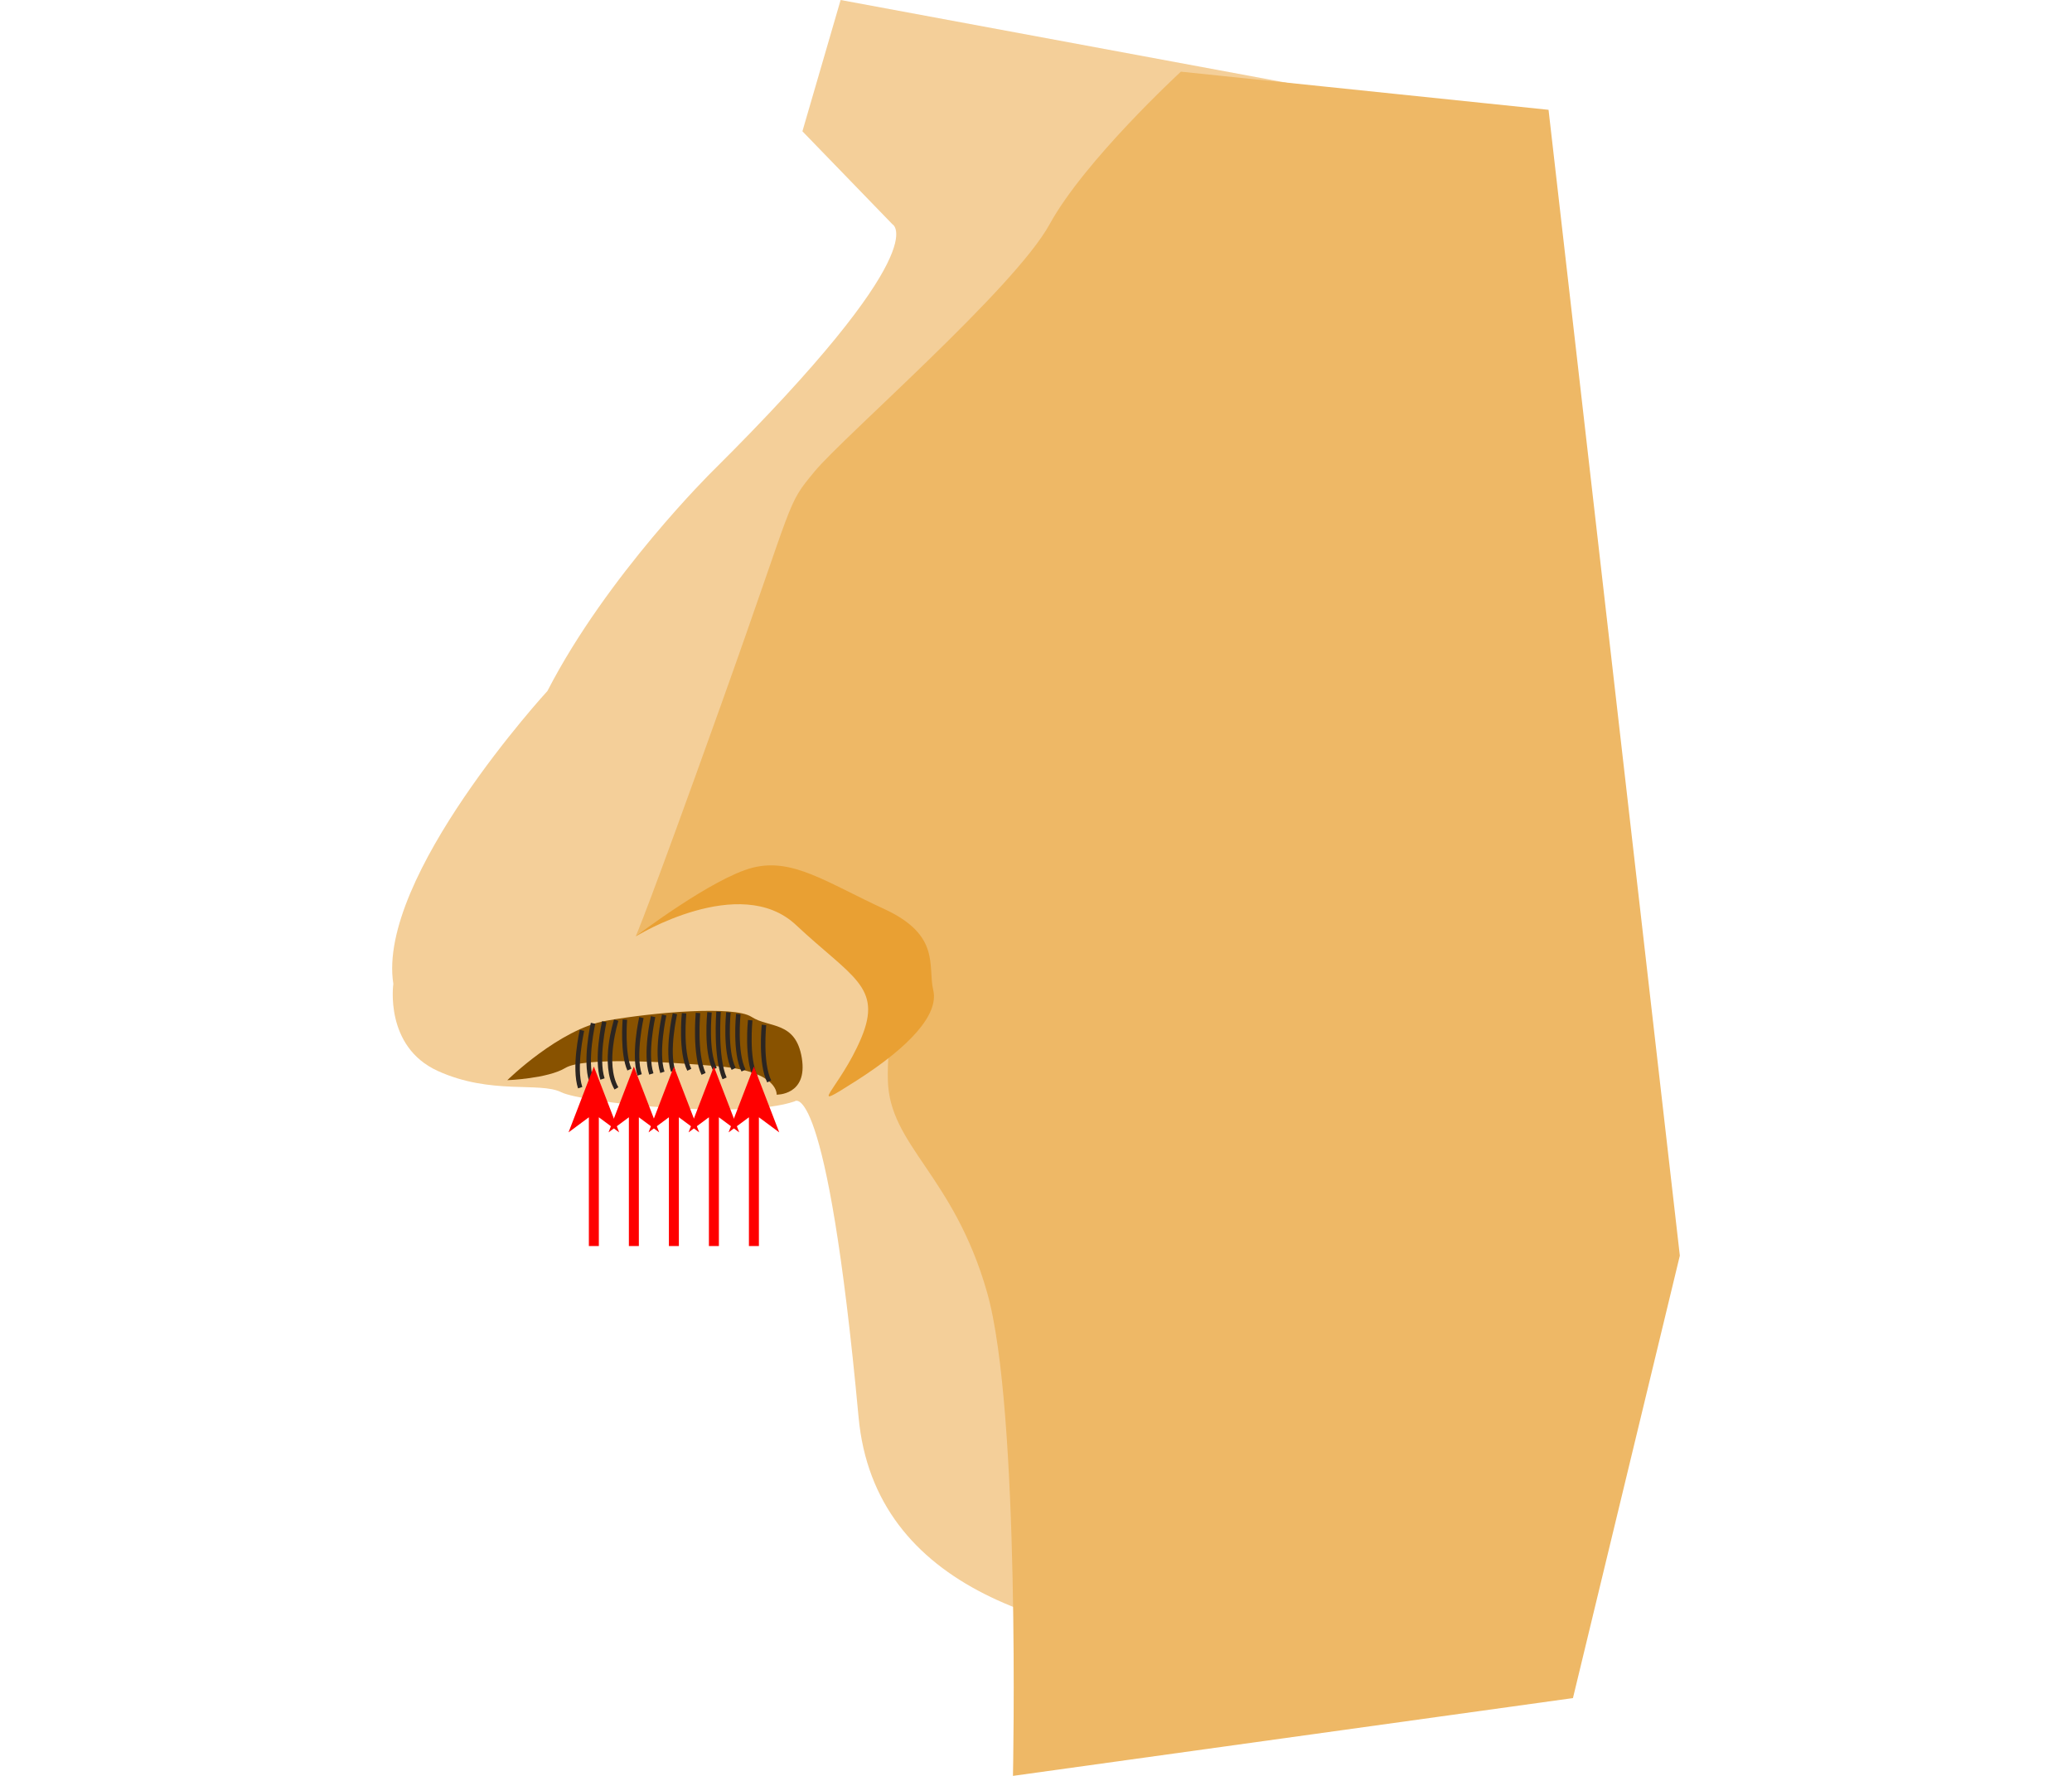 <?xml version="1.0" encoding="UTF-8" standalone="no"?>
<svg
   width="350"
   height="300"
   viewBox="0 0 350 300"
   version="1.1"
   id="svg94"
   sodipodi:docname="03510.svg"
   inkscape:version="1.3.2 (091e20e, 2023-11-25, custom)"
   xml:space="preserve"
   inkscape:export-filename="03511.png"
   inkscape:export-xdpi="96"
   inkscape:export-ydpi="96"
   xmlns:inkscape="http://www.inkscape.org/namespaces/inkscape"
   xmlns:sodipodi="http://sodipodi.sourceforge.net/DTD/sodipodi-0.dtd"
   xmlns="http://www.w3.org/2000/svg"
   xmlns:svg="http://www.w3.org/2000/svg"><defs
     id="defs94" /><sodipodi:namedview
     id="namedview94"
     pagecolor="#ffffff"
     bordercolor="#000000"
     borderopacity="0.25"
     inkscape:showpageshadow="2"
     inkscape:pageopacity="0.0"
     inkscape:pagecheckerboard="0"
     inkscape:deskcolor="#d1d1d1"
     inkscape:zoom="1.2946293"
     inkscape:cx="171.47766"
     inkscape:cy="103.50453"
     inkscape:window-width="1920"
     inkscape:window-height="991"
     inkscape:window-x="-11"
     inkscape:window-y="-11"
     inkscape:window-maximized="1"
     inkscape:current-layer="svg94" /><g
     id="g35"
     transform="translate(-52.236)"><path
       d="m 202.986,37.886 c 0,0 7.74,3.861 -30.413,41.73 0,0 -17.783,17.521 -27.866,37.113 0,0 -28.867,31.443 -26.029,49.476 0,0 -1.547,10.572 7.473,14.695 9.019,4.123 17.271,1.803 20.877,3.605 3.605,1.803 30.669,4.64 39.433,1.547 0,0 5.414,-4.896 10.805,53.354 5.391,58.251 121.443,33.791 121.443,33.791 L 308.654,87.368 301.181,19.842 194.234,-4.3999999e-7 187.779,22.179 Z"
       fill="#f4cf99"
       id="path1"
       style="stroke-width:0.569" /><path
       d="m 137.934,182.475 c 0,0 8.763,-8.638 16.754,-10.054 7.99,-1.416 21.519,-2.576 24.488,-0.643 2.969,1.934 7.473,0.643 8.502,6.961 1.029,6.318 -4.254,6.182 -4.254,6.182 0,0 0.387,-3.867 -9.537,-4.766 -9.924,-0.899 -23.191,-1.547 -26.16,0.256 -2.969,1.803 -9.793,2.064 -9.793,2.064 z"
       fill="#885200"
       id="path2"
       style="stroke-width:0.569" /><path
       d="m 192.932,155.411 c 0,0 -12.369,-8.763 -18.556,-5.414 -6.187,3.35 -14.757,8.183 -14.757,8.183 0,0 1.871,-4.06 14.502,-39.37 12.631,-35.31 10.805,-33.245 15.719,-39.171 4.913,-5.926 33.763,-30.931 39.694,-41.753 5.931,-10.822 22.179,-25.779 22.179,-25.779 l 62.101,6.443 22.179,193.564 -18.056,74.743 L 223.345,300 c 0,0 1.291,-61.856 -4.379,-81.703 -5.67,-19.847 -16.492,-24.738 -16.754,-35.827 -0.262,-11.089 4.64,-29.634 -9.281,-27.058 z"
       fill="#eeb866"
       id="path3"
       style="stroke-width:0.569" /><path
       d="m 159.925,181.702 c -1.137,-3.509 0.233,-9.628 0.29,-9.884 l 0.739,0.165 c 0,0.062 -1.399,6.176 -0.313,9.48 z"
       fill="#2b2522"
       id="path4"
       style="stroke-width:0.569" /><path
       d="m 161.898,181.537 c -1.137,-3.503 0.233,-9.628 0.29,-9.884 l 0.739,0.171 c 0,0.057 -1.393,6.17 -0.313,9.48 z"
       fill="#2b2522"
       id="path5"
       style="stroke-width:0.569" /><path
       d="m 163.764,181.269 c -1.137,-3.509 0.233,-9.628 0.296,-9.884 l 0.734,0.165 c 0,0.063 -1.393,6.176 -0.313,9.48 z"
       fill="#2b2522"
       id="path6"
       style="stroke-width:0.569" /><path
       d="m 165.572,181.048 c -1.137,-3.509 0.239,-9.628 0.296,-9.889 l 0.739,0.171 c 0,0.062 -1.399,6.176 -0.313,9.48 z"
       fill="#2b2522"
       id="path7"
       style="stroke-width:0.569" /><path
       d="m 168.336,180.883 c -1.575,-3.196 -0.95,-9.486 -0.921,-9.753 l 0.756,0.08 c 0,0.063 -0.637,6.341 0.842,9.338 z"
       fill="#2b2522"
       id="path8"
       style="stroke-width:0.569" /><path
       d="m 149.876,183.857 c -1.137,-3.503 0.233,-9.622 0.296,-9.884 l 0.739,0.171 c 0,0.063 -1.399,6.176 -0.313,9.48 z"
       fill="#2b2522"
       id="path9"
       style="stroke-width:0.569" /><path
       d="m 151.747,182.663 c -1.137,-3.503 0.233,-9.622 0.296,-9.884 l 0.739,0.171 c 0,0.062 -1.399,6.176 -0.313,9.48 z"
       fill="#2b2522"
       id="path10"
       style="stroke-width:0.569" /><path
       d="m 153.647,182.395 c -1.137,-3.503 0.233,-9.628 0.296,-9.884 l 0.734,0.171 c 0,0.057 -1.393,6.17 -0.313,9.48 z"
       fill="#2b2522"
       id="path11"
       style="stroke-width:0.569" /><path
       d="m 156.041,184.05 c -2.497,-4.282 -0.171,-11.527 -0.074,-11.834 l 0.722,0.233 c 0,0.074 -2.32,7.234 0,11.22 z"
       fill="#2b2522"
       id="path12"
       style="stroke-width:0.569" /><path
       d="m 158.213,180.843 c -1.268,-2.843 -0.819,-8.4 -0.802,-8.633 l 0.756,0.063 c 0,0.051 -0.449,5.602 0.734,8.257 z"
       fill="#2b2522"
       id="path13"
       style="stroke-width:0.569" /><path
       d="m 170.736,181.571 c -1.592,-3.412 -1.001,-10.197 -0.978,-10.487 l 0.756,0.068 c 0,0.068 -0.597,6.824 0.91,10.1 z"
       fill="#2b2522"
       id="path14"
       style="stroke-width:0.569" /><path
       d="m 172.624,180.723 c -1.575,-3.196 -0.944,-9.486 -0.916,-9.753 l 0.751,0.08 c 0,0.062 -0.631,6.341 0.847,9.338 z"
       fill="#2b2522"
       id="path15"
       style="stroke-width:0.569" /><path
       d="m 174.279,182.321 c -1.609,-3.753 -1.069,-11.124 -1.046,-11.436 l 0.756,0.057 c 0,0.074 -0.569,7.495 0.99,11.078 z"
       fill="#2b2522"
       id="path16"
       style="stroke-width:0.569" /><path
       d="m 175.82,180.735 c -1.575,-3.196 -0.944,-9.486 -0.921,-9.753 l 0.756,0.08 c 0,0.063 -0.637,6.341 0.847,9.338 z"
       fill="#2b2522"
       id="path17"
       style="stroke-width:0.569" /><path
       d="m 177.492,181.013 c -1.575,-3.196 -0.944,-9.486 -0.921,-9.753 l 0.756,0.08 c 0,0.062 -0.637,6.341 0.842,9.338 z"
       fill="#2b2522"
       id="path18"
       style="stroke-width:0.569" /><path
       d="m 179.505,182.054 c -1.575,-3.196 -0.95,-9.486 -0.921,-9.753 l 0.756,0.08 c 0,0.063 -0.637,6.341 0.842,9.338 z"
       fill="#2b2522"
       id="path19"
       style="stroke-width:0.569" /><path
       d="m 181.831,182.85 c -1.575,-3.19 -0.95,-9.486 -0.921,-9.753 l 0.751,0.08 c 0,0.063 -0.631,6.341 0.847,9.338 z"
       fill="#2b2522"
       id="path20"
       style="stroke-width:0.569" /><path
       d="m 159.618,158.181 c 0,0 17.595,-10.805 27.064,-1.934 9.469,8.872 14.689,10.441 11.021,19.136 -3.668,8.695 -9.861,12.955 -0.773,7.154 9.088,-5.801 13.916,-11.209 12.949,-15.269 -0.967,-4.06 1.353,-9.281 -8.314,-13.728 -9.668,-4.447 -15.463,-8.695 -22.224,-6.955 -6.762,1.74 -19.722,11.596 -19.722,11.596 z"
       fill="#e9a033"
       id="path21"
       style="stroke-width:0.569" /><g
       id="path868"
       style="fill:#ff0000"
       transform="matrix(0,-0.556,0.749,0,138.738,212.281)"
       inkscape:transform-center-x="0.21512421"
       inkscape:transform-center-y="14.151635"><path
         id="path1878"
         style="color:#000000;fill:#ff0000;stroke-width:1.333;-inkscape-stroke:none"
         d="m 50.334,16.969 6.117,6.117 H 4.275 v 3 H 56.451 l -6.117,6.117 26.66,-7.617 z m 5.5,3.234 10.092,2.883 h -7.209 z m 15.25,4.355 0.086,0.025 -0.086,0.025 z m -12.371,1.527 h 7.201 l -10.08,2.881 z"
         transform="scale(0.75)" /><g
         id="g1868"
         style="fill:#ff0000"><g
           id="path1870"
           style="fill:#ff0000"><path
             style="color:#000000;fill:#ff0000;fill-rule:evenodd;stroke-width:0.9pt;-inkscape-stroke:none"
             d="m 44.312,18.439 -4.5,4.5 15.75,-4.5 -15.75,-4.5 z"
             id="path1874" /></g></g></g><g
       id="g25"
       style="fill:#ff0000"
       transform="matrix(0,-0.556,0.749,0,145.497,212.281)"
       inkscape:transform-center-x="0.21512421"
       inkscape:transform-center-y="14.151635"><path
         id="path22"
         style="color:#000000;fill:#ff0000;stroke-width:1.333;-inkscape-stroke:none"
         d="m 50.334,16.969 6.117,6.117 H 4.275 v 3 H 56.451 l -6.117,6.117 26.66,-7.617 z m 5.5,3.234 10.092,2.883 h -7.209 z m 15.25,4.355 0.086,0.025 -0.086,0.025 z m -12.371,1.527 h 7.201 l -10.08,2.881 z"
         transform="scale(0.75)" /><g
         id="g24"
         style="fill:#ff0000"><g
           id="g23"
           style="fill:#ff0000"><path
             style="color:#000000;fill:#ff0000;fill-rule:evenodd;stroke-width:0.9pt;-inkscape-stroke:none"
             d="m 44.312,18.439 -4.5,4.5 15.75,-4.5 -15.75,-4.5 z"
             id="path23" /></g></g></g><g
       id="g28"
       style="fill:#ff0000"
       transform="matrix(0,-0.556,0.749,0,152.256,212.281)"
       inkscape:transform-center-x="0.21512421"
       inkscape:transform-center-y="14.151635"><path
         id="path25"
         style="color:#000000;fill:#ff0000;stroke-width:1.333;-inkscape-stroke:none"
         d="m 50.334,16.969 6.117,6.117 H 4.275 v 3 H 56.451 l -6.117,6.117 26.66,-7.617 z m 5.5,3.234 10.092,2.883 h -7.209 z m 15.25,4.355 0.086,0.025 -0.086,0.025 z m -12.371,1.527 h 7.201 l -10.08,2.881 z"
         transform="scale(0.75)" /><g
         id="g27"
         style="fill:#ff0000"><g
           id="g26"
           style="fill:#ff0000"><path
             style="color:#000000;fill:#ff0000;fill-rule:evenodd;stroke-width:0.9pt;-inkscape-stroke:none"
             d="m 44.312,18.439 -4.5,4.5 15.75,-4.5 -15.75,-4.5 z"
             id="path26" /></g></g></g><g
       id="g31"
       style="fill:#ff0000"
       transform="matrix(0,-0.556,0.749,0,159.015,212.281)"
       inkscape:transform-center-x="0.21512421"
       inkscape:transform-center-y="14.151635"><path
         id="path28"
         style="color:#000000;fill:#ff0000;stroke-width:1.333;-inkscape-stroke:none"
         d="m 50.334,16.969 6.117,6.117 H 4.275 v 3 H 56.451 l -6.117,6.117 26.66,-7.617 z m 5.5,3.234 10.092,2.883 h -7.209 z m 15.25,4.355 0.086,0.025 -0.086,0.025 z m -12.371,1.527 h 7.201 l -10.08,2.881 z"
         transform="scale(0.75)" /><g
         id="g30"
         style="fill:#ff0000"><g
           id="g29"
           style="fill:#ff0000"><path
             style="color:#000000;fill:#ff0000;fill-rule:evenodd;stroke-width:0.9pt;-inkscape-stroke:none"
             d="m 44.312,18.439 -4.5,4.5 15.75,-4.5 -15.75,-4.5 z"
             id="path29" /></g></g></g><g
       id="g34"
       style="fill:#ff0000"
       transform="matrix(0,-0.556,0.749,0,165.774,212.281)"
       inkscape:transform-center-x="0.21512421"
       inkscape:transform-center-y="14.151635"><path
         id="path31"
         style="color:#000000;fill:#ff0000;stroke-width:1.333;-inkscape-stroke:none"
         d="m 50.334,16.969 6.117,6.117 H 4.275 v 3 H 56.451 l -6.117,6.117 26.66,-7.617 z m 5.5,3.234 10.092,2.883 h -7.209 z m 15.25,4.355 0.086,0.025 -0.086,0.025 z m -12.371,1.527 h 7.201 l -10.08,2.881 z"
         transform="scale(0.75)" /><g
         id="g33"
         style="fill:#ff0000"><g
           id="g32"
           style="fill:#ff0000"><path
             style="color:#000000;fill:#ff0000;fill-rule:evenodd;stroke-width:0.9pt;-inkscape-stroke:none"
             d="m 44.312,18.439 -4.5,4.5 15.75,-4.5 -15.75,-4.5 z"
             id="path32" /></g></g></g></g></svg>
